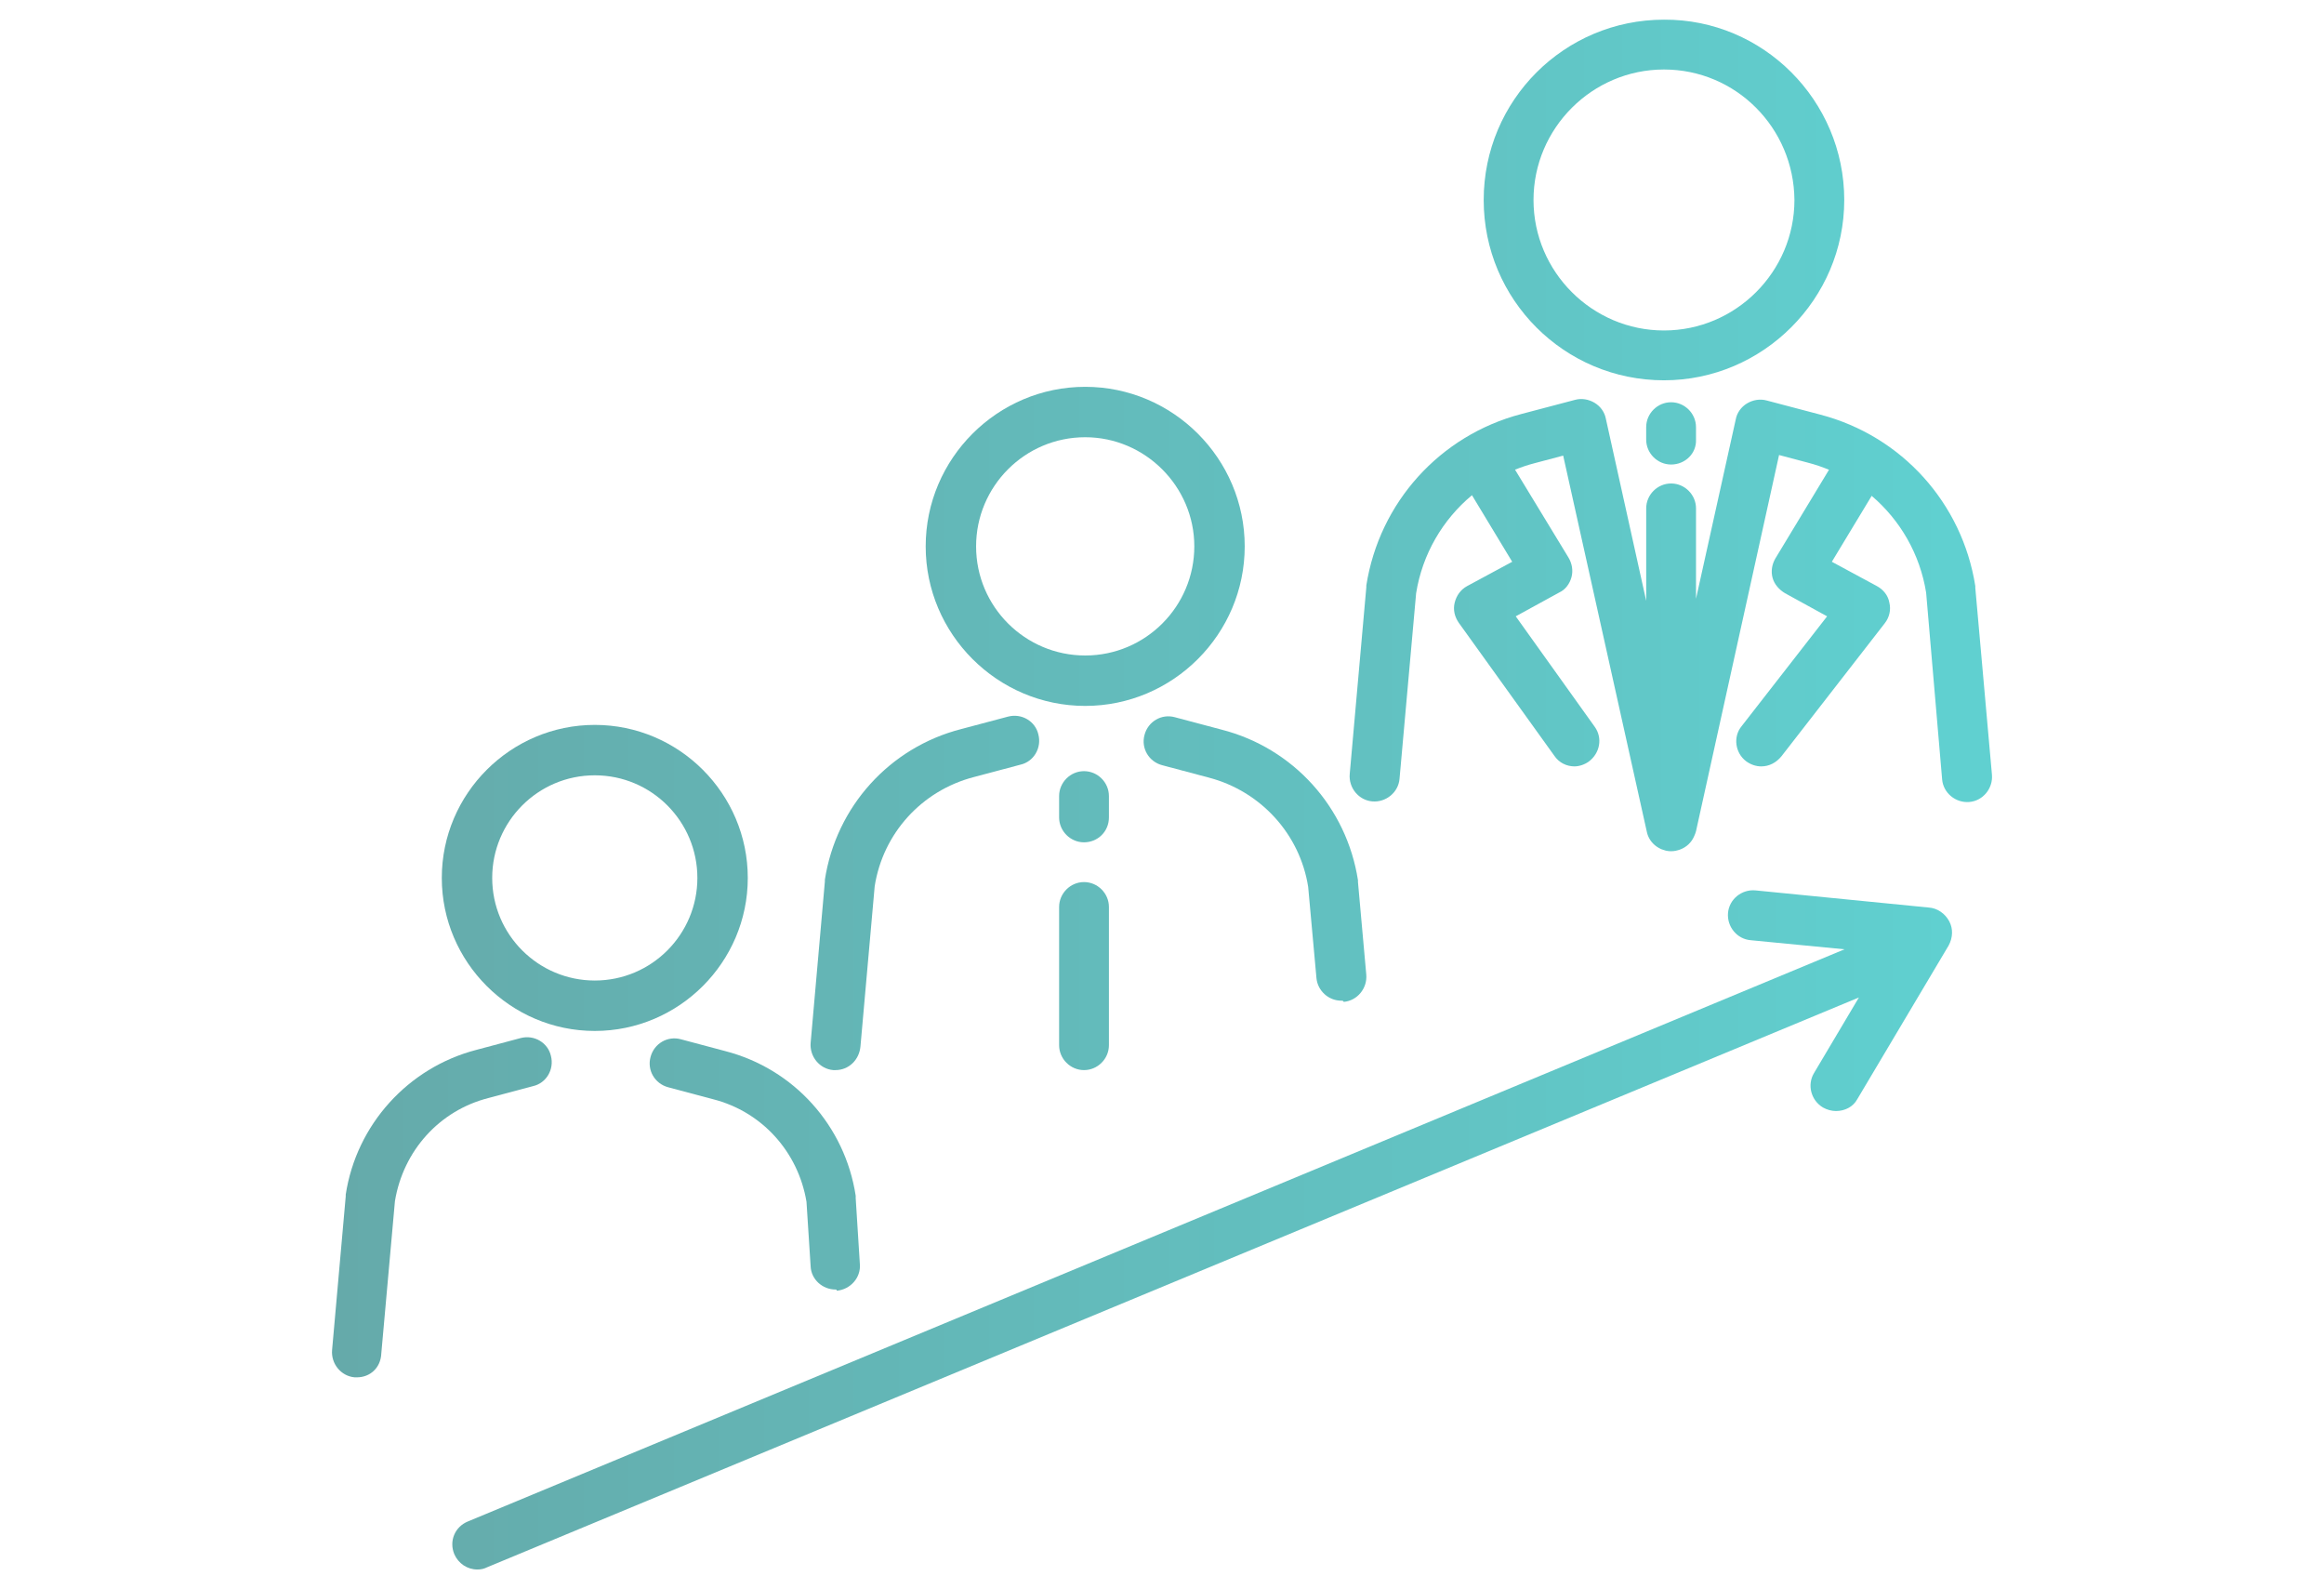 <?xml version="1.0" encoding="utf-8"?>
<!-- Generator: Adobe Illustrator 28.0.0, SVG Export Plug-In . SVG Version: 6.00 Build 0)  -->
<svg version="1.1" id="レイヤー_1" xmlns="http://www.w3.org/2000/svg" xmlns:xlink="http://www.w3.org/1999/xlink" x="0px"
	 y="0px" viewBox="0 0 196 134" style="enable-background:new 0 0 196 134;" xml:space="preserve">
<style type="text/css">
	.st0{fill:url(#SVGID_1_);}
	.st1{fill:url(#SVGID_00000030447237067950356830000011669785803505813403_);}
	.st2{fill:url(#SVGID_00000120538804126475198900000006069902509975714206_);}
	.st3{fill:url(#SVGID_00000068641085062830905340000012252307301097034890_);}
	.st4{fill:url(#SVGID_00000036950552980511748150000003942683870095756432_);}
	.st5{fill:url(#SVGID_00000142863027702996891640000009385441154570701455_);}
	.st6{fill:url(#SVGID_00000094614072943197816890000006909961451476421281_);}
	.st7{fill:url(#SVGID_00000036948597399569126750000001037637654945891756_);}
	.st8{fill:url(#SVGID_00000106846702618091535810000010194721137085526431_);}
	.st9{fill:url(#SVGID_00000132059331177719361730000012045768679470371775_);}
	.st10{fill:url(#SVGID_00000118366107599200065900000010963758169761894824_);}
	.st11{fill:url(#SVGID_00000091737857098145679000000002798331229894353584_);}
</style>
<g>
	
		<linearGradient id="SVGID_1_" gradientUnits="userSpaceOnUse" x1="28.298" y1="117.137" x2="164.464" y2="117.137" gradientTransform="matrix(1 0 0 -1 0 134)">
		<stop  offset="0" style="stop-color:#65AAAA"/>
		<stop  offset="0.642" style="stop-color:#62C1C1"/>
		<stop  offset="1" style="stop-color:#60D0D0"/>
	</linearGradient>
	<path class="st0" d="M140.335,32.067c8.352,0,15.204-6.852,15.204-15.204
		c0-8.402-6.852-15.254-15.204-15.204c-8.402,0-15.204,6.802-15.204,15.204
		S131.933,32.067,140.335,32.067z M140.335,5.86c6.051,0,10.953,4.901,11.003,11.003
		c0,6.051-4.951,11.003-11.003,11.003c-6.051,0-11.003-4.951-11.003-11.003
		C129.333,10.811,134.284,5.86,140.335,5.86z"/>
	
		<linearGradient id="SVGID_00000137102690924301474410000000997903119787087746_" gradientUnits="userSpaceOnUse" x1="28.298" y1="81.288" x2="164.464" y2="81.288" gradientTransform="matrix(1 0 0 -1 0 134)">
		<stop  offset="0" style="stop-color:#65AAAA"/>
		<stop  offset="0.642" style="stop-color:#62C1C1"/>
		<stop  offset="1" style="stop-color:#60D0D0"/>
	</linearGradient>
	<path style="fill:url(#SVGID_00000137102690924301474410000000997903119787087746_);" d="M166.592,49.571
		c0-0.05,0-0.1,0-0.15c-1.1-7.002-6.202-12.653-13.053-14.454l-4.551-1.2
		c-0.55-0.15-1.15-0.05-1.65,0.25c-0.5,0.3-0.85,0.8-0.95,1.35
		l-3.351,15.123v-7.622c0-1.15-0.95-2.101-2.101-2.101
		c-1.15,0-2.1,0.95-2.1,2.101v7.797l-3.401-15.349
		c-0.1-0.55-0.45-1.05-0.95-1.35s-1.1-0.4-1.65-0.25l-4.551,1.2
		c-6.852,1.8-11.953,7.452-13.053,14.453c0,0.05,0,0.1,0,0.15l-1.4,15.754
		c-0.1,1.15,0.75,2.201,1.9,2.301c1.15,0.1,2.201-0.75,2.301-1.9
		l1.4-15.654c0.529-3.298,2.24-6.209,4.71-8.263l3.392,5.612l-3.801,2.05
		c-0.55,0.3-0.9,0.8-1.05,1.4c-0.15,0.6,0,1.2,0.35,1.7
		l8.052,11.203c0.4,0.6,1.05,0.9,1.7,0.9
		c0.4,0,0.85-0.15,1.2-0.4c0.95-0.7,1.2-2,0.5-2.951
		l-6.652-9.302l3.651-2c0.55-0.25,0.9-0.75,1.05-1.3
		c0.15-0.55,0.05-1.15-0.25-1.65l-4.511-7.416
		c0.522-0.208,1.057-0.392,1.61-0.535l2.451-0.65l7.045,31.675
		c0,0.002,0.001,0.005,0.001,0.007l0.006,0.026
		c0.106,0.532,0.414,0.961,0.819,1.249c0.013,0.01,0.027,0.017,0.041,0.027
		c0.091,0.062,0.185,0.116,0.284,0.163c0.027,0.013,0.054,0.027,0.082,0.038
		c0.014,0.006,0.028,0.01,0.042,0.016c0.086,0.034,0.175,0.062,0.265,0.085
		c0.024,0.006,0.044,0.017,0.068,0.022c0.007,0.002,0.013,0.002,0.02,0.004
		c0.008,0.002,0.015,0.003,0.023,0.004c0.012,0.003,0.024,0.004,0.036,0.007
		c0.01,0.002,0.02,0.004,0.03,0.006c0.114,0.022,0.228,0.029,0.342,0.029
		c0.134,0,0.265-0.015,0.392-0.039c0.082-0.015,0.159-0.04,0.237-0.063
		c0.036-0.011,0.073-0.02,0.108-0.033c0.548-0.197,0.985-0.604,1.205-1.133
		c0.064-0.137,0.121-0.279,0.159-0.432l7.002-31.708l2.451,0.65
		c0.606,0.157,1.192,0.358,1.76,0.593l-4.51,7.459
		c-0.3,0.5-0.4,1.1-0.25,1.65c0.15,0.55,0.55,1,1.05,1.3
		l3.551,1.95l-7.202,9.252c-0.75,0.9-0.55,2.251,0.35,2.951
		c0.4,0.3,0.85,0.45,1.3,0.45c0.65,0,1.25-0.3,1.7-0.85
		l8.702-11.203c0.4-0.5,0.55-1.15,0.4-1.75
		c-0.1-0.6-0.5-1.1-1.05-1.4l-3.801-2.051l3.36-5.558
		c2.405,2.048,4.072,4.914,4.592,8.159l1.35,15.754
		c0.1,1.15,1.15,2,2.301,1.9c1.15-0.1,2-1.15,1.9-2.301
		L166.592,49.571z"/>
	
		<linearGradient id="SVGID_00000034772195281041920260000012615678900110452625_" gradientUnits="userSpaceOnUse" x1="28.298" y1="97.457" x2="164.464" y2="97.457" gradientTransform="matrix(1 0 0 -1 0 134)">
		<stop  offset="0" style="stop-color:#65AAAA"/>
		<stop  offset="0.642" style="stop-color:#62C1C1"/>
		<stop  offset="1" style="stop-color:#60D0D0"/>
	</linearGradient>
	<path style="fill:url(#SVGID_00000034772195281041920260000012615678900110452625_);" d="M138.835,36.018v1.05
		c0,1.15,0.95,2.101,2.1,2.101c1.2,0,2.151-0.95,2.101-2.101v-1.05
		c0-1.15-0.95-2.1-2.101-2.1C139.785,33.917,138.835,34.867,138.835,36.018z"/>
	
		<linearGradient id="SVGID_00000122691545217527691000000010754000404980122754_" gradientUnits="userSpaceOnUse" x1="28.298" y1="87.93" x2="164.464" y2="87.93" gradientTransform="matrix(1 0 0 -1 0 134)">
		<stop  offset="0" style="stop-color:#65AAAA"/>
		<stop  offset="0.642" style="stop-color:#62C1C1"/>
		<stop  offset="1" style="stop-color:#60D0D0"/>
	</linearGradient>
	<path style="fill:url(#SVGID_00000122691545217527691000000010754000404980122754_);" d="M91.523,59.523
		c7.402,0,13.453-6.051,13.453-13.453c0-7.402-6.051-13.453-13.453-13.453
		c-7.402,0-13.453,6.051-13.453,13.453C78.07,53.472,84.122,59.523,91.523,59.523z
		 M91.523,36.868c5.051,0,9.202,4.151,9.202,9.202c0,5.051-4.101,9.202-9.202,9.202
		c-5.051,0-9.202-4.101-9.202-9.202C82.321,41.019,86.422,36.868,91.523,36.868z"/>
	
		<linearGradient id="SVGID_00000028303921409290550500000017501427987891017113_" gradientUnits="userSpaceOnUse" x1="28.298" y1="58.708" x2="164.464" y2="58.708" gradientTransform="matrix(1 0 0 -1 0 134)">
		<stop  offset="0" style="stop-color:#65AAAA"/>
		<stop  offset="0.642" style="stop-color:#62C1C1"/>
		<stop  offset="1" style="stop-color:#60D0D0"/>
	</linearGradient>
	<path style="fill:url(#SVGID_00000028303921409290550500000017501427987891017113_);" d="M70.268,90.231
		c0.05,0,0.15,0,0.2,0c1.1,0,2-0.85,2.101-2L73.769,74.727
		c0.7-4.451,3.951-8.052,8.352-9.202l3.951-1.05
		c1.1-0.25,1.8-1.4,1.5-2.551c-0.25-1.1-1.4-1.8-2.551-1.5
		L81.071,61.474c-6.051,1.55-10.553,6.552-11.503,12.703c0,0.05,0,0.1,0,0.15
		L68.368,87.93C68.268,89.08,69.118,90.131,70.268,90.231z"/>
	
		<linearGradient id="SVGID_00000180365073833393679640000015464975845804529292_" gradientUnits="userSpaceOnUse" x1="28.298" y1="61.56" x2="164.464" y2="61.56" gradientTransform="matrix(1 0 0 -1 0 134)">
		<stop  offset="0" style="stop-color:#65AAAA"/>
		<stop  offset="0.642" style="stop-color:#62C1C1"/>
		<stop  offset="1" style="stop-color:#60D0D0"/>
	</linearGradient>
	<path style="fill:url(#SVGID_00000180365073833393679640000015464975845804529292_);" d="M103.026,61.524
		l-3.951-1.05c-1.1-0.3-2.251,0.35-2.551,1.5
		c-0.3,1.1,0.35,2.251,1.5,2.551l3.951,1.05
		c4.351,1.15,7.652,4.751,8.352,9.202l0.7,7.702
		c0.1,1.05,1,1.9,2.101,1.9c0.1,0,0.15,0,0.2,0.1
		c1.15-0.1,2-1.15,1.9-2.301l-0.7-7.802c0-0.05,0-0.1,0-0.15
		C113.579,68.075,109.078,63.074,103.026,61.524z"/>
	
		<linearGradient id="SVGID_00000124851070927305723630000003874095395479707288_" gradientUnits="userSpaceOnUse" x1="28.298" y1="65.975" x2="164.464" y2="65.975" gradientTransform="matrix(1 0 0 -1 0 134)">
		<stop  offset="0" style="stop-color:#65AAAA"/>
		<stop  offset="0.642" style="stop-color:#62C1C1"/>
		<stop  offset="1" style="stop-color:#60D0D0"/>
	</linearGradient>
	<path style="fill:url(#SVGID_00000124851070927305723630000003874095395479707288_);" d="M93.524,67.125
		c0-1.15-0.95-2.101-2.101-2.101c-1.15,0-2.1,0.95-2.1,2.101v1.8
		c0,1.15,0.95,2.1,2.1,2.1c1.15,0,2.101-0.9,2.101-2.1V67.125z"/>
	
		<linearGradient id="SVGID_00000124841008476084705880000010748786638177981841_" gradientUnits="userSpaceOnUse" x1="28.298" y1="51.696" x2="164.464" y2="51.696" gradientTransform="matrix(1 0 0 -1 0 134)">
		<stop  offset="0" style="stop-color:#65AAAA"/>
		<stop  offset="0.642" style="stop-color:#62C1C1"/>
		<stop  offset="1" style="stop-color:#60D0D0"/>
	</linearGradient>
	<path style="fill:url(#SVGID_00000124841008476084705880000010748786638177981841_);" d="M91.423,74.377
		c-1.15,0-2.1,0.95-2.1,2.101v11.653c0,1.15,0.95,2.101,2.1,2.101
		c1.15,0,2.101-0.95,2.101-2.101V76.477
		C93.524,75.327,92.574,74.377,91.423,74.377z"/>
	
		<linearGradient id="SVGID_00000182488057807969875340000009487186757855284131_" gradientUnits="userSpaceOnUse" x1="28.298" y1="59.973" x2="164.464" y2="59.973" gradientTransform="matrix(1 0 0 -1 0 134)">
		<stop  offset="0" style="stop-color:#65AAAA"/>
		<stop  offset="0.642" style="stop-color:#62C1C1"/>
		<stop  offset="1" style="stop-color:#60D0D0"/>
	</linearGradient>
	<path style="fill:url(#SVGID_00000182488057807969875340000009487186757855284131_);" d="M50.163,86.93
		c7.102,0,12.903-5.801,12.903-12.903c0-7.102-5.801-12.903-12.903-12.903
		c-7.102,0-12.903,5.801-12.903,12.903C37.26,81.129,43.062,86.93,50.163,86.93z
		 M50.163,65.375c4.801,0,8.652,3.901,8.652,8.652c0,4.751-3.851,8.652-8.652,8.652
		c-4.751,0-8.652-3.851-8.652-8.652C41.511,69.276,45.362,65.375,50.163,65.375z"/>
	
		<linearGradient id="SVGID_00000005253311154408628630000008860587438333187718_" gradientUnits="userSpaceOnUse" x1="28.298" y1="35.804" x2="164.464" y2="35.804" gradientTransform="matrix(1 0 0 -1 0 134)">
		<stop  offset="0" style="stop-color:#65AAAA"/>
		<stop  offset="0.642" style="stop-color:#62C1C1"/>
		<stop  offset="1" style="stop-color:#60D0D0"/>
	</linearGradient>
	<path style="fill:url(#SVGID_00000005253311154408628630000008860587438333187718_);" d="M57.415,87.63
		c-1.1-0.3-2.251,0.35-2.551,1.5c-0.3,1.1,0.35,2.251,1.5,2.551
		l3.751,1c4.151,1.05,7.202,4.451,7.902,8.652l0.35,5.451
		c0.05,1.1,1,1.95,2.101,1.95c0.05,0,0.1,0,0.1,0.1
		c1.15-0.1,2.051-1.1,1.95-2.251l-0.35-5.551c0-0.1,0-0.15,0-0.2
		c-0.9-5.901-5.201-10.703-11.003-12.203L57.415,87.63z"/>
	
		<linearGradient id="SVGID_00000098924041724567725450000006374972847256368815_" gradientUnits="userSpaceOnUse" x1="28.298" y1="32.201" x2="164.464" y2="32.201" gradientTransform="matrix(1 0 0 -1 0 134)">
		<stop  offset="0" style="stop-color:#65AAAA"/>
		<stop  offset="0.642" style="stop-color:#62C1C1"/>
		<stop  offset="1" style="stop-color:#60D0D0"/>
	</linearGradient>
	<path style="fill:url(#SVGID_00000098924041724567725450000006374972847256368815_);" d="M44.962,91.581
		c1.1-0.25,1.8-1.4,1.5-2.551c-0.25-1.1-1.4-1.8-2.551-1.5
		l-3.751,1c-5.751,1.5-10.102,6.302-11.003,12.203c0,0.05,0,0.1,0,0.15
		l-1.15,12.953c-0.1,1.15,0.75,2.201,1.9,2.301c0.05,0,0.15,0,0.2,0
		c1.1,0,2-0.8,2.05-2l1.15-12.853
		c0.7-4.251,3.751-7.652,7.902-8.702L44.962,91.581z"/>
	
		<linearGradient id="SVGID_00000081641460023928094030000004007351820170688685_" gradientUnits="userSpaceOnUse" x1="28.298" y1="30.295" x2="164.464" y2="30.295" gradientTransform="matrix(1 0 0 -1 0 134)">
		<stop  offset="0" style="stop-color:#65AAAA"/>
		<stop  offset="0.642" style="stop-color:#62C1C1"/>
		<stop  offset="1" style="stop-color:#60D0D0"/>
	</linearGradient>
	<path style="fill:url(#SVGID_00000081641460023928094030000004007351820170688685_);" d="M162.691,76.527
		l-14.654-1.45c-1.15-0.1-2.201,0.75-2.301,1.9
		c-0.1,1.15,0.75,2.201,1.9,2.301l7.925,0.768L39.461,128.29
		c-1.1,0.45-1.6,1.65-1.15,2.751c0.35,0.8,1.1,1.3,1.95,1.3
		c0.3,0,0.55-0.05,0.85-0.2L156.775,84.107l-3.786,6.374
		c-0.6,1-0.25,2.301,0.75,2.901c0.35,0.2,0.75,0.3,1.1,0.3
		c0.75,0,1.45-0.35,1.8-1l7.702-12.953
		c0.35-0.65,0.4-1.4,0.05-2.051
		C164.041,77.028,163.391,76.577,162.691,76.527z"/>
</g>
</svg>
